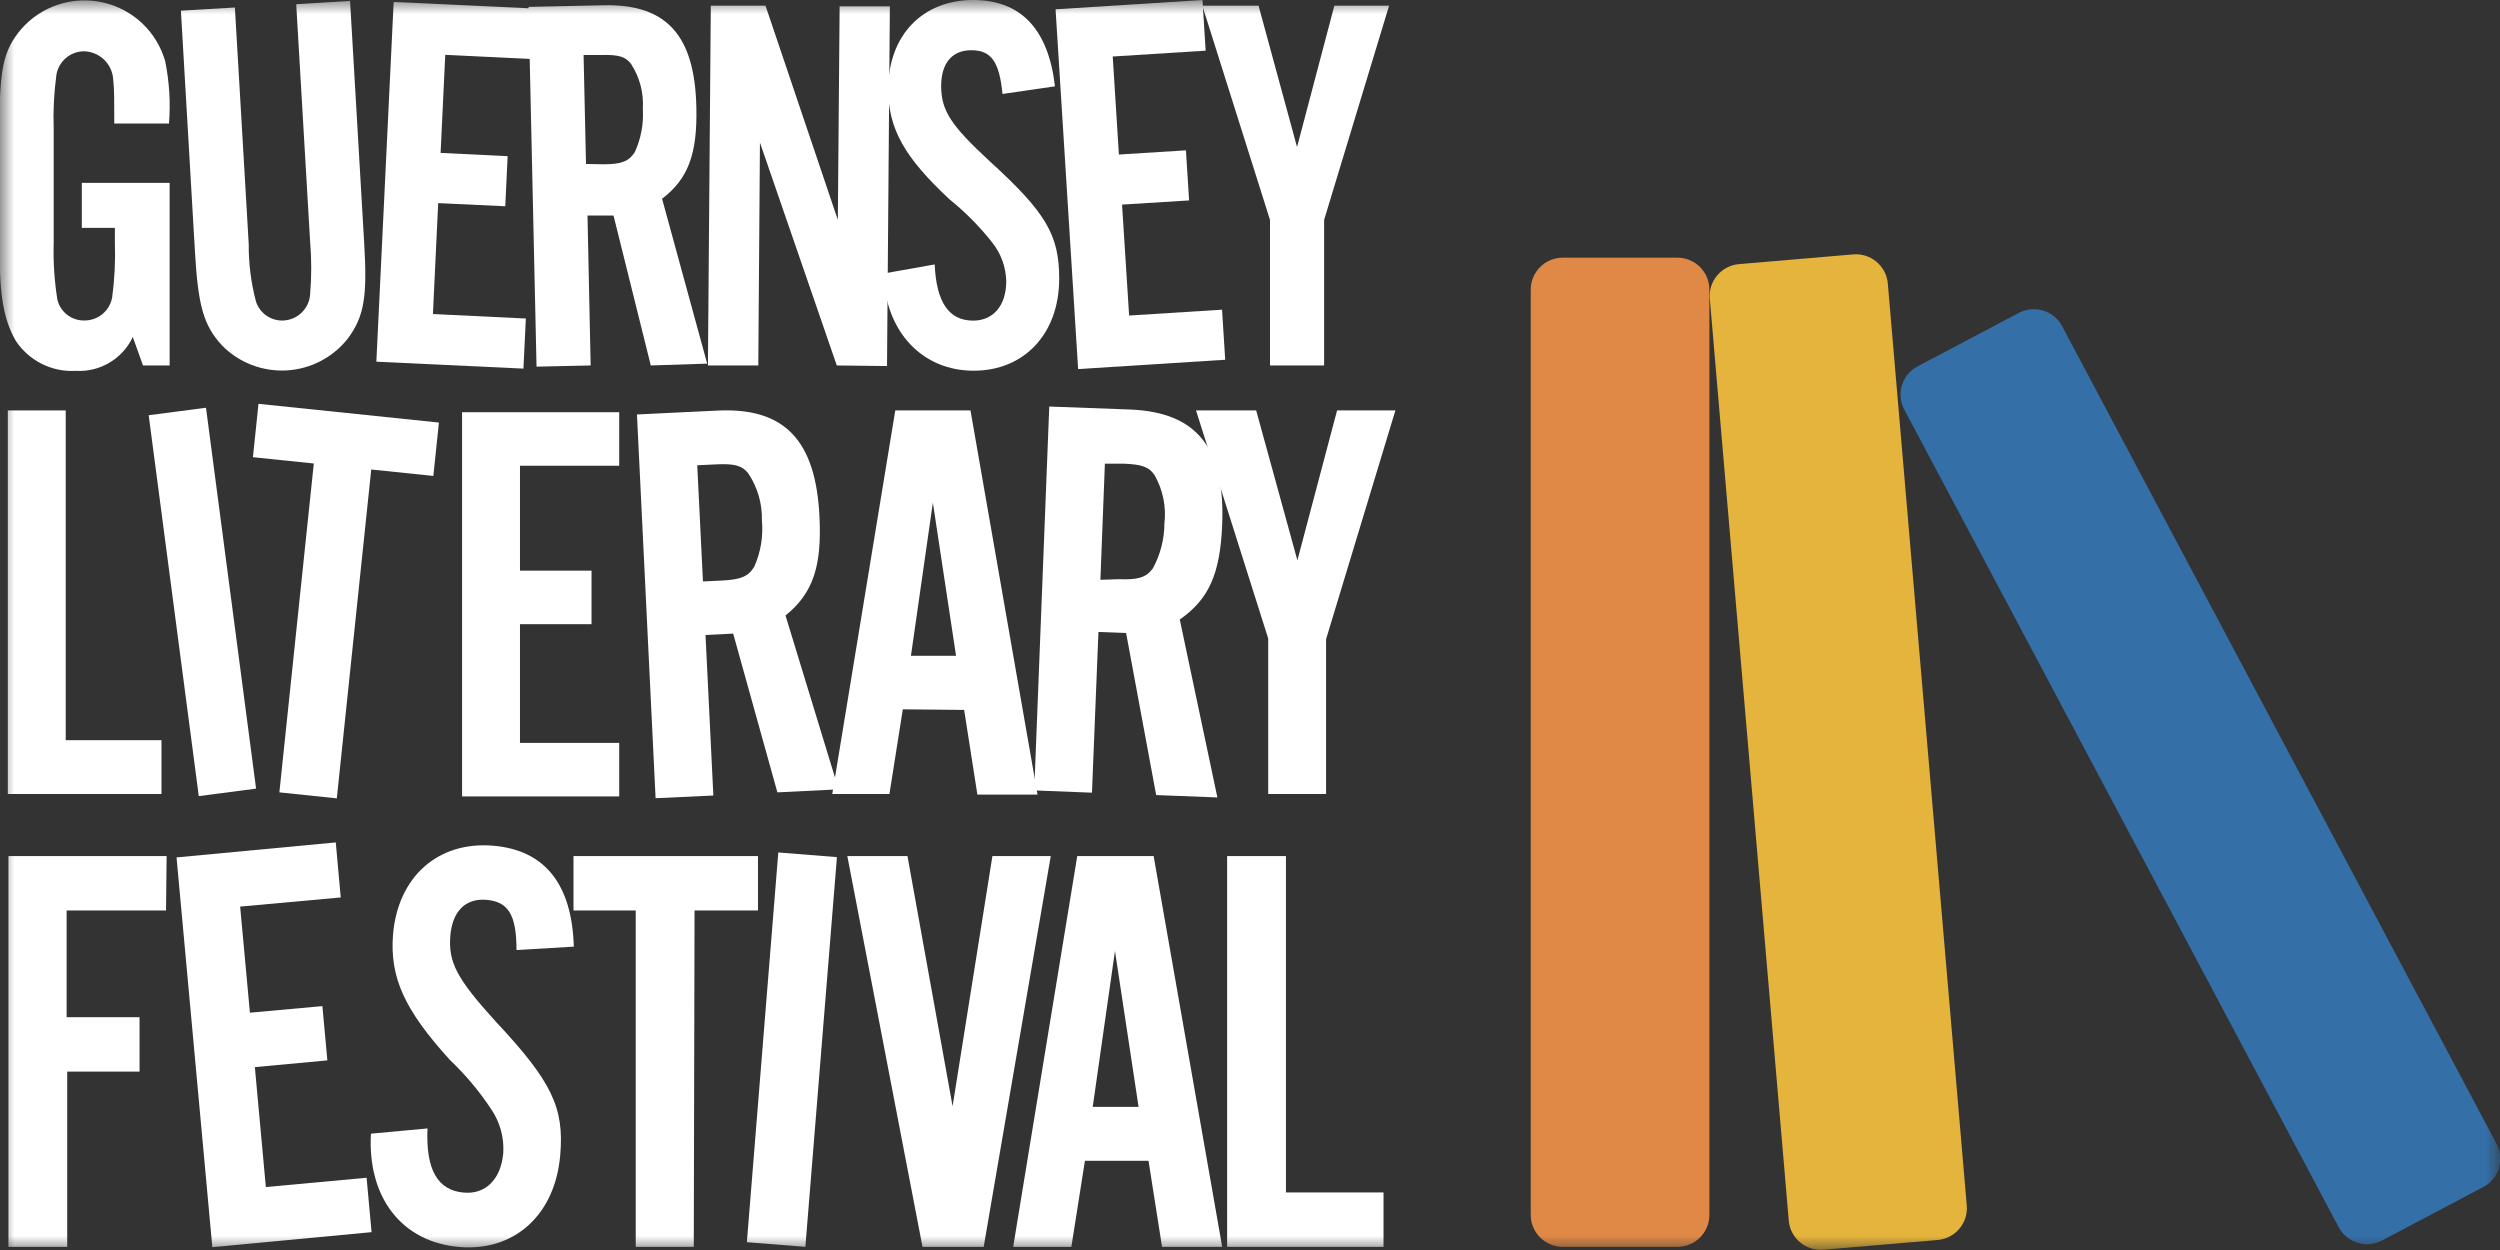 <svg width="88" height="44" viewBox="0 0 88 44" fill="none" xmlns="http://www.w3.org/2000/svg">
<rect x="0" y="0" width="88" height="44" fill="#333333" stroke="none"/>
<mask id="mask0_81_1202" style="mask-type:luminance" maskUnits="userSpaceOnUse" x="0" y="0" width="88" height="44">
<path d="M88 0H0V44H88V0Z" fill="white"/>
</mask>
<g mask="url(#mask0_81_1202)">
<path d="M5.971 12.864H5.034L4.674 11.861C4.499 12.237 4.214 12.552 3.857 12.764C3.501 12.977 3.088 13.078 2.673 13.054C2.258 13.079 1.844 12.994 1.473 12.809C1.101 12.624 0.785 12.344 0.556 11.999C0.138 11.276 -0.016 10.416 -0.016 8.833V4.406C-0.016 2.433 0.117 1.768 0.747 1.024C1.097 0.623 1.549 0.325 2.055 0.16C2.561 -0.006 3.103 -0.031 3.623 0.086C4.143 0.203 4.621 0.457 5.007 0.823C5.394 1.189 5.673 1.652 5.817 2.163C5.961 2.882 6.006 3.617 5.949 4.348H4.023C4.023 3.588 4.023 3.097 3.986 2.812C3.974 2.546 3.861 2.294 3.671 2.107C3.481 1.921 3.226 1.812 2.959 1.805C2.724 1.806 2.497 1.89 2.318 2.043C2.14 2.196 2.022 2.407 1.985 2.638C1.9 3.268 1.868 3.903 1.89 4.538V8.548C1.87 9.221 1.914 9.894 2.022 10.558C2.075 10.769 2.198 10.955 2.371 11.086C2.544 11.218 2.757 11.286 2.975 11.281C3.208 11.282 3.434 11.2 3.612 11.05C3.791 10.9 3.91 10.693 3.949 10.463C4.034 9.829 4.066 9.188 4.044 8.548V8.02H2.88V6.437H5.971V12.864Z" fill="#fff"/>
<path d="M12.322 0.032L12.82 8.564C12.931 10.442 12.82 11.133 12.253 11.904C11.996 12.235 11.67 12.508 11.297 12.704C10.925 12.9 10.515 13.014 10.095 13.038C9.674 13.063 9.254 12.997 8.861 12.846C8.468 12.695 8.113 12.462 7.818 12.162C7.167 11.46 6.976 10.769 6.865 8.907L6.368 0.375L8.268 0.264L8.755 8.59C8.75 9.272 8.836 9.951 9.009 10.611C9.075 10.816 9.207 10.993 9.385 11.115C9.564 11.236 9.778 11.295 9.993 11.281C10.228 11.266 10.45 11.168 10.618 11.004C10.787 10.841 10.892 10.623 10.914 10.389C10.969 9.75 10.969 9.108 10.914 8.469L10.427 0.148L12.322 0.032Z" fill="#fff"/>
<path d="M18.949 2.089L15.673 1.931L15.509 5.382L17.869 5.498L17.785 7.26L15.424 7.15L15.239 11.054L18.51 11.212L18.425 12.975L13.248 12.732L13.857 0.069L19.034 0.311L18.949 2.089Z" fill="#fff"/>
<path d="M20.791 12.864L18.886 12.906L18.605 0.243L21.251 0.185C23.459 0.137 24.459 1.24 24.512 3.783C24.549 5.413 24.226 6.295 23.305 6.996L24.893 12.8L22.908 12.864L21.596 7.587H20.68L20.791 12.864ZM21.246 5.783C21.892 5.783 22.135 5.672 22.342 5.361C22.562 4.884 22.661 4.36 22.628 3.836C22.664 3.278 22.519 2.723 22.215 2.253C22.019 1.989 21.77 1.921 21.156 1.936H20.542L20.627 5.772L21.246 5.783Z" fill="#fff"/>
<path d="M29.455 12.864L26.75 5.018L26.692 12.864H24.919L25.02 0.2H26.946L29.492 7.74L29.555 0.222H31.323L31.223 12.885L29.455 12.864Z" fill="#fff"/>
<path d="M35.288 3.308C35.177 2.169 34.891 1.768 34.187 1.768C33.483 1.768 33.129 2.264 33.129 3.023C33.129 3.894 33.473 4.411 34.822 5.662C36.807 7.466 37.284 8.263 37.284 9.804C37.284 11.74 36.061 13.049 34.272 13.049C32.483 13.049 31.165 11.703 31.096 9.629L32.901 9.308C32.959 10.637 33.398 11.286 34.256 11.286C34.96 11.286 35.42 10.759 35.42 9.899C35.409 9.401 35.234 8.921 34.923 8.532C34.485 7.977 33.986 7.472 33.436 7.028C31.848 5.551 31.266 4.543 31.266 3.134C31.266 1.256 32.467 0 34.256 0C35.934 0 36.903 1.029 37.135 3.039L35.288 3.308Z" fill="#fff"/>
<path d="M42.439 1.783L39.168 1.989L39.385 5.44L41.745 5.292L41.856 7.055L39.496 7.202L39.745 11.107L43.016 10.901L43.127 12.663L37.95 12.991L37.156 0.327L42.327 0L42.439 1.783Z" fill="#fff"/>
<path d="M46.609 12.864H44.704V7.74L42.322 0.2H44.301L45.656 5.176L46.969 0.2H48.896L46.609 7.74V12.864Z" fill="#fff"/>
<path d="M5.684 27.949H0.275V14.447H2.313V26.055H5.684V27.949Z" fill="#fff"/>
<path d="M9.014 27.759L6.997 28.023L5.234 14.616L7.251 14.352L9.014 27.759Z" fill="#fff"/>
<path d="M11.856 28.102L9.834 27.891L11.046 16.315L8.903 16.093L9.099 14.215L15.45 14.874L15.254 16.753L13.068 16.526L11.856 28.102Z" fill="#fff"/>
<path d="M21.796 16.394H18.303V20.087H20.822V21.971H18.303V26.15H21.796V28.034H16.265V14.51H21.796V16.394Z" fill="#fff"/>
<path d="M25.11 28.002L23.077 28.097L22.421 14.589L25.268 14.452C27.624 14.341 28.72 15.507 28.846 18.198C28.931 19.939 28.614 20.889 27.65 21.665L29.519 27.785L27.364 27.891L25.808 22.303L24.834 22.351L25.11 28.002ZM25.395 20.436C26.084 20.404 26.343 20.288 26.549 19.95C26.778 19.437 26.871 18.874 26.819 18.314C26.833 17.724 26.663 17.143 26.332 16.652C26.115 16.383 25.845 16.315 25.194 16.346L24.543 16.378L24.744 20.467L25.395 20.436Z" fill="#fff"/>
<path d="M31.779 24.968L31.308 27.949H29.296L31.514 14.447H34.161L36.521 27.97H34.404L33.938 24.989L31.779 24.968ZM32.837 17.692L32.065 23.084H33.653L32.837 17.692Z" fill="#fff"/>
<path d="M38.437 27.902L36.405 27.823L36.934 14.31L39.776 14.415C42.137 14.51 43.127 15.766 43.021 18.457C42.952 20.203 42.55 21.095 41.528 21.807L42.852 28.07L40.697 27.986L39.639 22.282L38.665 22.245L38.437 27.902ZM39.385 20.388C40.073 20.414 40.343 20.325 40.581 20.008C40.845 19.522 40.985 18.978 40.988 18.425C41.056 17.839 40.936 17.246 40.644 16.731C40.454 16.436 40.195 16.346 39.544 16.32H38.892L38.734 20.409L39.385 20.388Z" fill="#fff"/>
<path d="M46.678 27.949H44.641V22.477L42.1 14.447H44.217L45.668 19.723L47.065 14.447H49.118L46.678 22.499V27.949Z" fill="#fff"/>
<path d="M5.844 32.049H2.345V35.806H4.912V37.721H2.366V43.889H0.297V30.134H5.865L5.844 32.049Z" fill="#fff"/>
<path d="M11.994 31.59L8.453 31.912L8.797 35.647L11.348 35.415L11.523 37.325L8.971 37.563L9.358 41.784L12.904 41.457L13.079 43.372L7.474 43.9L6.214 30.181L11.819 29.653L11.994 31.59Z" fill="#fff"/>
<path d="M18.181 33.442C18.181 32.197 17.89 31.738 17.122 31.674C16.355 31.611 15.921 32.112 15.852 32.935C15.773 33.88 16.096 34.465 17.44 35.948C19.419 38.059 19.864 38.987 19.721 40.649C19.547 42.76 18.107 44.058 16.17 43.894C14.148 43.725 12.93 42.153 13.057 39.905L15.048 39.721C14.984 41.166 15.402 41.905 16.328 41.979C17.091 42.048 17.636 41.509 17.715 40.586C17.748 40.047 17.603 39.511 17.302 39.061C16.881 38.421 16.387 37.832 15.831 37.304C14.243 35.552 13.714 34.413 13.835 32.888C14.01 30.856 15.423 29.606 17.36 29.769C19.176 29.922 20.134 31.12 20.198 33.321L18.181 33.442Z" fill="#fff"/>
<path d="M24.421 43.889H22.378V32.049H20.187V30.134H26.681V32.049H24.448L24.421 43.889Z" fill="#fff"/>
<path d="M28.349 43.889L26.29 43.726L27.396 30.007L29.46 30.171L28.349 43.889Z" fill="#fff"/>
<path d="M32.472 43.889L29.826 30.134H31.943L33.531 38.94L34.933 30.134H36.987L34.626 43.889H32.472Z" fill="#fff"/>
<path d="M38.189 40.861L37.712 43.889H35.664L37.919 30.134H40.608L43.021 43.889H40.904L40.428 40.861H38.189ZM39.247 33.474L38.464 38.961H40.078L39.247 33.474Z" fill="#fff"/>
<path d="M48.7 43.889H43.195V30.134H45.265V41.974H48.7V43.889Z" fill="#fff"/>
<path d="M60.17 42.765V10.194C60.17 9.573 59.666 9.07 59.043 9.07H55.01C54.387 9.07 53.882 9.573 53.882 10.194V42.765C53.882 43.386 54.387 43.889 55.01 43.889H59.043C59.666 43.889 60.17 43.386 60.17 42.765Z" fill="#E08946"/>
<path d="M87.88 40.264L72.586 11.481C72.294 10.932 71.612 10.723 71.062 11.014L67.498 12.896C66.948 13.186 66.738 13.867 67.029 14.415L82.323 43.198C82.614 43.746 83.297 43.955 83.847 43.665L87.411 41.783C87.961 41.492 88.171 40.812 87.88 40.264Z" fill="#346FA8"/>
<path d="M69.23 42.432L66.451 9.979C66.397 9.361 65.852 8.902 65.231 8.955L61.213 9.297C60.592 9.35 60.132 9.894 60.185 10.512L62.965 42.966C63.018 43.584 63.564 44.043 64.184 43.99L68.203 43.648C68.823 43.595 69.283 43.051 69.23 42.432Z" fill="#E5B43C"/>
</g>
</svg>
